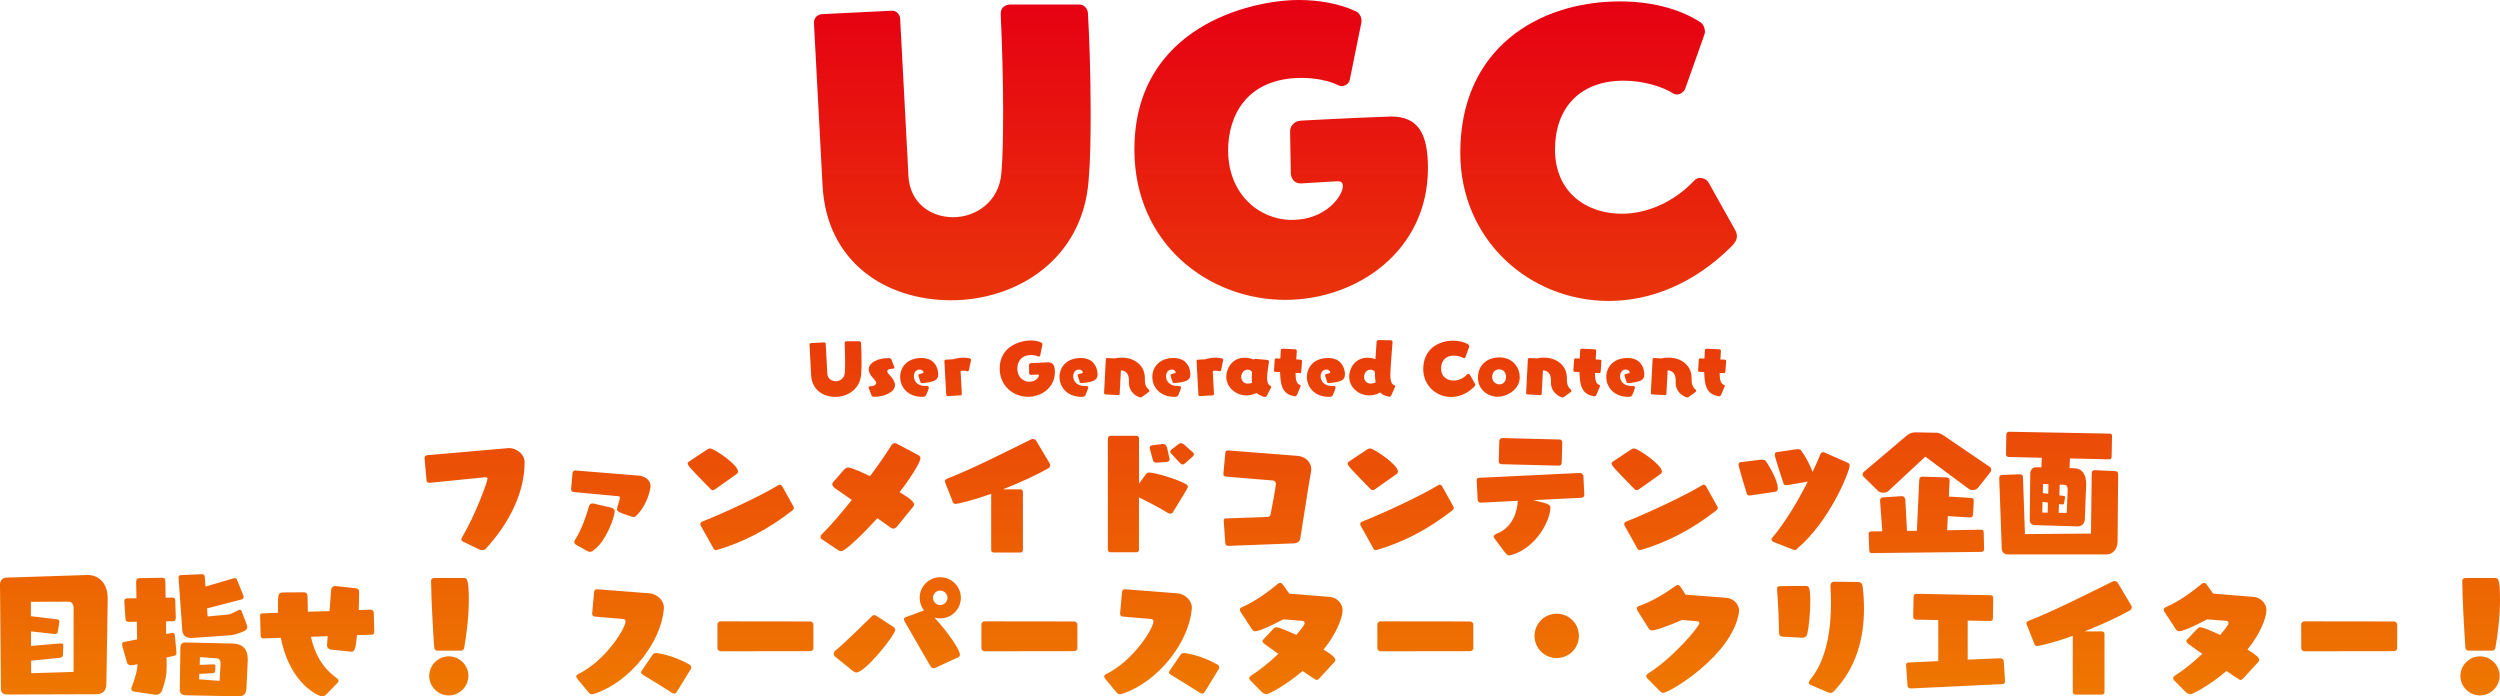 <svg width="682" height="190" viewBox="0 0 682 190" fill="none" xmlns="http://www.w3.org/2000/svg">
<path d="M294.426 1.226C295.652 1.226 296.682 2.265 296.78 3.483C297.156 9.689 297.532 20.319 297.532 30.94C297.532 37.334 297.442 43.826 296.968 49.279C295.276 71.004 277.132 81.912 259.462 81.912C241.791 81.912 225.527 71.659 224.399 50.694L222.045 6.312V6.124C222.045 4.906 222.985 3.966 224.113 3.867L243.197 2.927H243.385C244.513 2.927 245.453 3.867 245.551 4.996C247.807 48.535 247.333 37.44 247.807 47.873C248.183 55.494 254.01 59.255 260.026 59.255C266.041 59.255 272.53 55.207 273.184 47.219C273.56 42.796 273.658 36.778 273.658 30.294C273.658 21.831 273.38 12.428 272.996 3.867V3.679C272.996 1.709 274.688 1.235 275.628 1.235H294.426V1.226ZM364.722 49.468C363.594 49.468 357.203 49.942 354.947 50.032H354.759C352.978 50.032 352.128 48.527 352.128 47.113L351.94 35.919V35.731C351.94 34.325 353.166 33.008 354.857 32.91C365.106 32.346 378.355 31.782 379.483 31.782C386.912 31.782 389.544 36.483 389.544 45.886C389.544 68.453 370.182 81.805 350.632 81.805C329.668 81.805 309.464 66.475 309.464 40.809C309.464 7.236 341.331 0 354.302 0C360.039 0 365.491 1.03 369.904 3.099C370.754 3.475 371.408 4.505 371.408 5.642V6.018L368.212 21.815C368.024 22.665 367.084 23.507 365.956 23.507C365.679 23.507 365.303 23.409 365.016 23.229C362.761 22.101 359.091 21.251 355.143 21.251C340.007 21.251 335.03 31.692 335.03 40.997C335.03 53.032 343.587 59.991 352.422 59.991C361.731 59.991 366.332 53.409 366.332 50.776C366.332 49.925 365.956 49.459 365.016 49.459H364.73L364.722 49.468ZM473.187 62.444C473.563 63.098 473.841 63.76 473.841 64.422C473.841 65.273 473.465 66.115 472.435 67.145C462.096 77.488 450.155 82.1 438.876 82.1C417.349 82.1 398.363 65.551 398.363 41.667C398.363 13.172 419.702 0.384 441.974 0.384C450.343 0.384 458.238 2.363 463.968 6.124C464.621 6.598 465.095 7.629 465.095 8.569C465.095 8.855 465.095 9.043 464.997 9.321L459.734 24.178C459.456 24.93 458.508 25.78 457.478 25.78C457.102 25.78 456.726 25.682 456.448 25.494C453.531 23.614 448.267 22.011 442.914 22.011C431.071 22.011 424.206 29.345 424.206 40.817C424.206 52.288 432.575 58.306 442.44 58.306C449.019 58.306 456.448 55.395 462.366 49.091C462.742 48.715 463.306 48.527 463.771 48.527C464.711 48.527 465.749 49.091 466.125 49.844L473.179 62.444H473.187ZM126.372 147.781C126.045 147.634 125.865 147.454 125.865 147.168C125.865 146.988 125.938 146.776 126.077 146.522C129.682 140.504 132.992 131.363 132.992 130.635C132.992 130.308 132.812 130.202 132.485 130.202H132.273L117.152 131.715H117.079C116.678 131.715 116.392 131.428 116.36 131.028L115.82 124.977V124.904C115.82 124.544 116.147 124.217 116.507 124.184L138.754 122.238H138.934C140.593 122.238 143.11 123.603 143.11 126.13C143.11 134.74 138.574 143.129 132.526 149.686C132.379 149.866 131.946 150.079 131.48 150.079C131.267 150.079 131.047 150.046 130.834 149.932L126.372 147.773V147.781ZM173.473 140.79C173.293 140.97 173.072 141.044 172.827 141.044C172.68 141.044 172.574 141.011 172.427 140.97C168.504 139.711 168.324 139.49 168.324 138.877C168.324 138.697 168.357 138.517 168.43 138.37C168.463 138.19 169.117 136.064 169.117 135.705C169.117 135.492 169.01 135.451 168.757 135.378L156.481 134.225C156.089 134.192 155.795 133.865 155.795 133.505V133.432L156.187 129.033C156.22 128.673 156.547 128.346 156.906 128.346H156.98L174.331 129.752C175.557 129.858 177.461 130.692 177.461 132.63C177.461 133.031 176.881 137.389 173.645 140.627L173.465 140.774L173.473 140.79ZM157.127 148.607C156.8 148.394 156.661 148.141 156.661 147.888C156.661 147.56 156.873 147.242 157.021 147.021C158.459 144.862 160.045 140.537 160.658 138.158C160.764 137.651 161.123 137.332 161.63 137.332C161.736 137.332 161.81 137.332 161.916 137.364L166.706 138.485C167.319 138.632 167.678 138.951 167.678 139.531C167.678 141.044 165.267 147.994 161.663 150.3C161.377 150.479 161.156 150.553 160.944 150.553C160.658 150.553 160.404 150.447 160.118 150.267L157.127 148.607ZM195.287 133.333C194.895 133.62 194.641 133.726 194.42 133.726C194.167 133.726 193.987 133.546 193.734 133.293C188.332 127.782 187.612 127.021 187.612 126.416C187.612 126.236 187.686 126.089 187.866 125.983L192.688 122.778C193.015 122.524 193.374 122.344 193.734 122.344C194.78 122.344 201.327 126.743 201.327 128.616C201.327 128.902 201.22 129.123 200.934 129.335L195.279 133.333H195.287ZM216.496 138.231C216.569 138.337 216.569 138.444 216.569 138.517C216.569 138.771 216.422 139.024 216.21 139.204C209.729 144.314 202.814 147.92 195.655 150.013C195.548 150.046 195.442 150.087 195.328 150.087C195.074 150.087 194.821 149.94 194.682 149.695L191.119 143.317C191.086 143.211 191.045 143.104 191.045 142.99C191.045 142.736 191.192 142.483 191.437 142.344C197.093 140.144 207.931 135.1 212.426 132.295C212.532 132.262 212.638 132.221 212.712 132.221C212.965 132.221 213.218 132.369 213.357 132.614L216.488 138.231H216.496ZM244.832 143.489C244.431 143.996 244.039 144.208 243.679 144.208C243.426 144.208 243.214 144.102 242.993 143.955L239.356 141.363C235.972 145.075 230.717 150.365 229.458 150.365C229.172 150.365 228.919 150.259 228.633 150.079L224.13 147.054C223.95 146.947 223.843 146.694 223.843 146.473C223.843 146.22 223.95 146.007 224.097 145.86C226.328 143.701 229.352 140.169 232.376 136.383C230.104 134.797 228.232 133.464 227.734 133.145C227.301 132.859 227.047 132.459 227.047 132.066C227.047 131.919 227.08 131.78 227.194 131.633L230.145 128.248C230.472 127.888 230.864 127.528 231.404 127.528C232.45 127.528 236.479 129.474 237.345 129.908C239.83 126.555 241.955 123.456 243.214 121.404C243.426 121.077 243.786 120.897 244.113 120.897C244.292 120.897 244.513 120.971 244.652 121.044L250.553 124.176C250.88 124.356 251.092 124.642 251.092 125.043C251.092 125.688 249.687 128.714 245.404 134.266C248.142 135.884 249.368 136.898 249.368 137.651C249.368 137.83 249.294 138.01 249.115 138.223L244.832 143.48V143.489ZM271.116 150.733C270.724 150.733 270.397 150.447 270.397 150.046V134.699C265.036 136.645 261.104 137.471 260.679 137.471C260.352 137.471 260.066 137.324 259.96 137.005L257.835 131.6C257.802 131.494 257.762 131.42 257.762 131.314C257.762 131.028 257.941 130.774 258.195 130.668C265.428 127.855 275.513 122.704 281.382 119.826C281.488 119.793 281.594 119.752 281.709 119.752C282.068 119.752 282.501 119.932 282.649 120.186L286.433 126.563C286.465 126.637 286.506 126.743 286.506 126.85C286.506 127.177 286.326 127.536 286.04 127.716C283.196 129.376 278.48 131.567 273.617 133.481H278.366C278.758 133.481 279.052 133.808 279.052 134.2V150.046C279.052 150.439 278.766 150.733 278.366 150.733H271.133H271.116ZM302.942 150.659C302.55 150.659 302.223 150.373 302.223 149.973V119.605C302.223 119.213 302.55 118.886 302.942 118.886H310.036C310.429 118.886 310.723 119.213 310.723 119.605V131.96L312.595 129.368C312.848 129.008 313.167 128.902 313.526 128.902C314.605 128.902 320.334 130.341 323.465 132.033C323.857 132.246 324.037 132.499 324.037 132.794C324.037 133.121 323.89 133.333 319.967 139.744C319.787 140.03 319.533 140.136 319.28 140.136C319.027 140.136 318.773 140.03 318.594 139.924C316.796 138.803 313.085 136.825 310.707 135.672V149.973C310.707 150.365 310.421 150.659 310.02 150.659H302.926H302.942ZM315.725 126.204H315.545C314.965 126.204 314.679 126.024 314.54 125.59L313.714 122.598C313.682 122.418 313.641 122.271 313.641 122.164C313.641 121.698 313.927 121.551 314.36 121.478L317.204 121.118H317.31C317.85 121.118 318.209 121.584 318.357 122.058L319.002 124.977C319.035 125.083 319.076 125.231 319.076 125.304C319.076 125.738 318.79 125.95 318.136 126.024L315.725 126.204ZM323.211 126.457C323.032 126.637 322.819 126.711 322.631 126.711C322.378 126.711 322.165 126.563 321.945 126.351L319.493 123.718C319.313 123.505 319.239 123.358 319.239 123.178C319.239 122.925 319.452 122.712 319.632 122.598L321.609 121.085C321.789 120.938 322.002 120.905 322.19 120.905C322.476 120.905 322.77 121.052 323.015 121.265L325.287 123.285L325.394 123.358C325.606 123.571 325.68 123.751 325.68 123.931C325.68 124.151 325.573 124.397 325.287 124.617L323.203 126.457H323.211ZM335.021 148.926C334.629 148.926 334.302 148.64 334.269 148.239L333.836 142.189V142.041C333.836 141.714 333.943 141.428 334.343 141.428L345.687 141.036C346.374 140.929 346.513 140.782 346.627 140.275C346.88 139.049 348.066 132.712 348.066 131.993C348.066 131.379 347.673 131.167 347.42 131.093L334.351 130.014C333.992 129.981 333.738 129.687 333.738 129.327V129.253L334.278 123.489C334.31 123.129 334.605 122.876 334.964 122.876H335.038L353.975 124.356C356.1 124.536 357.718 126.089 357.718 128.027C357.718 128.24 357.685 128.46 357.644 128.673C356.525 135.01 355.773 140.488 354.727 146.825C354.58 147.618 354.114 148.157 353.002 148.231L335.038 148.918L335.021 148.926ZM375.315 133.333C374.922 133.62 374.669 133.726 374.448 133.726C374.195 133.726 374.015 133.546 373.762 133.293C368.359 127.782 367.64 127.021 367.64 126.416C367.64 126.236 367.714 126.089 367.893 125.983L372.716 122.778C373.042 122.524 373.402 122.344 373.762 122.344C374.808 122.344 381.354 126.743 381.354 128.616C381.354 128.902 381.248 129.123 380.962 129.335L375.306 133.333H375.315ZM396.515 138.231C396.589 138.337 396.589 138.444 396.589 138.517C396.589 138.771 396.442 139.024 396.229 139.204C389.748 144.314 382.834 147.92 375.674 150.013C375.568 150.046 375.462 150.087 375.347 150.087C375.094 150.087 374.841 149.94 374.702 149.695L371.138 143.317C371.105 143.211 371.065 143.104 371.065 142.99C371.065 142.736 371.212 142.483 371.457 142.344C377.113 140.144 387.95 135.1 392.445 132.295C392.552 132.262 392.658 132.221 392.731 132.221C392.985 132.221 393.238 132.369 393.377 132.614L396.507 138.231H396.515ZM418.231 136.432C422.694 137.405 422.947 137.765 422.947 138.517C422.947 141.69 419.31 149.466 412.183 151.444C412.036 151.477 411.897 151.518 411.791 151.518C411.211 151.518 410.851 151.125 410.352 150.439L407.614 146.767C407.508 146.62 407.467 146.514 407.467 146.375C407.467 146.015 407.933 145.729 408.366 145.549C412.829 143.889 413.981 139.032 414.055 136.62L403.937 137.127H403.863C403.471 137.127 403.144 136.768 403.103 136.375L402.85 131.15V131.044C402.85 130.643 402.997 130.357 403.389 130.357L430.899 129.024H430.973C431.365 129.024 431.913 129.384 431.946 129.777L432.199 134.961V135.034C432.199 135.468 431.839 135.754 431.447 135.795L418.231 136.441V136.432ZM425.211 127.029L409.617 126.637C409.225 126.637 408.865 126.31 408.865 125.917V125.844L409.012 120.259C409.045 119.826 409.413 119.499 409.837 119.499L425.424 119.891C425.824 119.891 426.184 120.218 426.184 120.652V120.725L426.036 126.31C426.036 126.702 425.677 127.029 425.285 127.029H425.211ZM447.319 133.333C446.927 133.62 446.673 133.726 446.453 133.726C446.199 133.726 446.02 133.546 445.766 133.293C440.364 127.782 439.645 127.021 439.645 126.416C439.645 126.236 439.718 126.089 439.898 125.983L444.72 122.778C445.047 122.524 445.407 122.344 445.766 122.344C446.812 122.344 453.359 126.743 453.359 128.616C453.359 128.902 453.253 129.123 452.967 129.335L447.311 133.333H447.319ZM468.528 138.231C468.602 138.337 468.602 138.444 468.602 138.517C468.602 138.771 468.455 139.024 468.242 139.204C461.761 144.314 454.846 147.92 447.687 150.013C447.581 150.046 447.474 150.087 447.36 150.087C447.107 150.087 446.853 149.94 446.714 149.695L443.151 143.317C443.118 143.211 443.077 143.104 443.077 142.99C443.077 142.736 443.224 142.483 443.47 142.344C449.125 140.144 459.963 135.1 464.458 132.295C464.564 132.262 464.67 132.221 464.744 132.221C464.997 132.221 465.251 132.369 465.39 132.614L468.52 138.231H468.528ZM477.674 135.132C477.527 135.132 477.388 135.165 477.281 135.165C476.669 135.165 476.595 134.911 476.456 134.445C475.99 132.933 474.298 127.422 474.298 126.809C474.298 126.449 474.405 126.122 474.764 126.089L480.379 125.402H480.706C481.139 125.402 481.531 125.476 481.826 125.942C482.766 127.275 484.997 131.167 484.997 133.219C484.997 133.685 484.817 134.086 484.278 134.159L477.69 135.132H477.674ZM483.722 147.814C483.469 147.708 483.256 147.421 483.256 147.127C483.256 146.98 483.289 146.874 483.403 146.767C486.934 142.663 490.456 136.686 493.162 131.387L487.653 132.328C487.473 132.36 487.294 132.36 487.187 132.36C486.681 132.36 486.607 132.107 486.468 131.674C486.035 130.414 484.163 124.65 484.163 124.11C484.163 123.718 484.269 123.391 484.629 123.358L490.031 122.565C490.179 122.532 490.318 122.532 490.465 122.532C490.857 122.532 491.217 122.639 491.47 123.039C492.369 124.339 493.807 126.751 494.461 128.763C495.328 126.923 496.079 125.231 496.66 123.792C496.807 123.505 497.052 123.358 497.379 123.358C497.485 123.358 497.592 123.391 497.706 123.432L504.22 126.31C504.473 126.457 504.579 126.702 504.579 127.029C504.579 128.616 499.177 142.156 490.326 149.613C490.179 149.899 489.925 150.046 489.606 150.046C489.5 150.046 489.394 150.013 489.28 149.973L483.738 147.814H483.722ZM539.634 133.047C539.241 133.513 538.694 133.693 538.195 133.693C537.729 133.693 537.329 133.546 537.076 133.366L525.233 124.576L515.155 133.939C514.828 134.266 514.289 134.405 513.75 134.405C513.21 134.405 512.671 134.257 512.311 133.898L508.388 130.047C508.208 129.867 508.135 129.646 508.135 129.401C508.135 129.18 508.208 128.935 508.421 128.755L520.264 118.738C520.77 118.346 521.449 117.945 522.536 117.945H522.683L528.265 118.052C529.164 118.052 529.851 118.559 530.602 119.057L542.772 127.34C543.099 127.553 543.205 127.847 543.205 128.133C543.205 128.387 543.099 128.64 542.993 128.779L539.642 133.031L539.634 133.047ZM510.685 150.872C510.178 150.872 509.965 150.692 509.933 150.152L509.753 145.688C509.753 145.287 509.933 144.969 510.472 144.969L513.496 144.936L512.883 136.686V136.579C512.883 135.999 513.169 135.713 513.676 135.68L518.825 135.353H518.899C519.365 135.353 519.724 135.819 519.765 136.293L520.231 144.83L522.928 144.797L523.574 130.93C523.606 130.243 523.974 130.03 524.473 130.03L531.06 130.243C531.526 130.243 531.853 130.57 531.853 131.036V131.109L531.64 135.467L537.656 135.827C538.163 135.86 538.449 136.081 538.449 136.547V136.62L538.236 140.365C538.203 140.872 537.95 141.158 537.484 141.158H537.411L531.363 140.799L531.183 144.65L540.328 144.502C540.909 144.502 541.154 144.715 541.154 145.189L541.26 149.76C541.26 150.226 541.048 150.553 540.508 150.553L510.693 150.88L510.685 150.872ZM547.774 151.24C546.769 151.24 546.115 150.659 546.082 149.695L545.396 130.643V130.496C545.396 129.883 545.608 129.597 546.295 129.564L550.937 129.384H551.043C551.624 129.384 551.836 129.67 551.869 130.251L552.408 145.704L570.413 145.557L570.626 129.131C570.626 128.591 570.879 128.264 571.419 128.264H571.525L576.96 128.518C577.606 128.55 577.826 128.845 577.826 129.564L577.679 147.642C577.679 149.801 576.347 151.248 574.688 151.248H547.758L547.774 151.24ZM566.605 143.603L555.081 143.243C554.321 143.211 553.716 142.736 553.716 141.878L553.863 129.131C553.863 128.199 554.549 127.471 555.342 127.471H555.416L556.895 127.504L557.001 124.879L548.036 124.666C547.529 124.666 547.243 124.413 547.243 123.98L547.316 118.649C547.316 118.003 547.709 117.782 548.109 117.782L575.44 118.289C575.873 118.289 576.159 118.469 576.159 118.869L576.053 124.666C576.053 125.1 575.726 125.312 575.334 125.312L564.676 125.059L564.57 127.692L565.796 127.724C568.068 127.798 569.106 129.45 569.106 131.976V132.336L568.746 141.518C568.713 142.818 567.994 143.603 566.695 143.603H566.621H566.605ZM558.685 137.119L557.206 136.907L557.132 139.826L558.612 139.858L558.685 137.119ZM558.824 132.107L557.345 132.033L557.271 134.519L558.75 134.732L558.824 132.099V132.107ZM564.047 133.62V133.472C564.047 132.72 563.793 132.287 563.074 132.246L561.889 132.213L561.783 135.132L562.935 135.279C563.262 135.312 563.368 135.492 563.368 135.672C563.368 135.745 563.336 135.778 563.336 135.852L563.082 137.217C563.049 137.471 562.902 137.61 562.616 137.61H562.436L561.685 137.503L561.611 139.883L563.81 139.915L564.063 133.611L564.047 133.62ZM234.444 93.097C234.673 93.097 234.869 93.293 234.885 93.522C234.959 94.692 235.024 96.687 235.024 98.682C235.024 99.884 235.008 101.102 234.918 102.132C234.599 106.22 231.191 108.264 227.865 108.264C224.538 108.264 221.49 106.335 221.277 102.394L220.836 94.046V94.013C220.836 93.784 221.016 93.604 221.228 93.588L224.816 93.408H224.849C225.061 93.408 225.241 93.588 225.257 93.8C225.682 101.985 225.592 99.9 225.682 101.862C225.756 103.293 226.851 104.005 227.979 104.005C229.107 104.005 230.333 103.244 230.455 101.74C230.529 100.906 230.545 99.777 230.545 98.559C230.545 96.965 230.488 95.198 230.423 93.588V93.555C230.423 93.187 230.742 93.097 230.921 93.097H234.452H234.444ZM238.416 108.232C238.024 108.232 237.852 108.158 237.746 107.864L236.969 105.811C236.953 105.762 236.937 105.705 236.937 105.673C236.937 105.411 237.288 105.37 237.501 105.37C238.547 105.354 239.037 104.855 239.037 104.43C239.037 104.201 238.808 103.915 238.563 103.596L238.089 103.064C237.313 102.181 236.994 101.421 236.994 100.75C236.994 98.755 239.879 97.692 242.192 97.692C242.878 97.692 243.058 97.766 243.181 98.085L243.974 100.137C244.006 100.211 244.006 100.26 244.006 100.317C244.006 100.513 243.81 100.579 243.581 100.579H243.508C242.445 100.579 242.045 100.93 242.045 101.282C242.045 101.584 242.306 101.92 242.985 102.664C243.794 103.547 244.153 104.34 244.153 105.018C244.153 107.103 240.991 108.24 238.62 108.24H238.424L238.416 108.232ZM251.583 108.264C247.57 108.264 245.559 105.525 245.559 102.835C245.559 100.309 247.341 97.66 251.37 97.66C255.751 97.66 255.947 101.568 255.947 102.148C255.947 102.966 255.612 103.637 254.566 103.988C253.732 104.274 252.425 104.462 251.509 104.503C251.223 104.503 251.141 104.381 251.068 104.168C250.855 103.588 250.52 102.435 250.52 102.361C250.52 102.165 250.659 102.075 250.888 102.026C251.803 101.813 251.934 101.781 251.934 101.527C251.934 101.372 251.599 100.799 250.855 100.799C250.005 100.799 249.302 101.543 249.302 102.639C249.302 103.898 250.218 105.305 252.433 105.305C252.555 105.305 252.694 105.305 252.825 105.288H252.858C253.103 105.288 253.405 105.452 253.405 105.746C253.405 105.926 252.948 107.128 252.678 107.725C252.539 108.011 252.31 108.256 251.795 108.256H251.583V108.264ZM258.522 108.052C258.309 108.052 258.129 107.913 258.129 107.7L257.631 98.51C257.631 98.297 257.786 98.118 257.982 98.118L260.034 98.011C260.99 97.709 261.905 97.57 262.788 97.57C263.393 97.57 263.973 97.643 264.521 97.766C264.782 97.84 264.888 97.978 264.888 98.191C264.888 98.265 264.872 98.33 264.856 98.42L264.341 100.914C264.292 101.159 264.112 101.282 263.9 101.282C263.842 101.282 263.777 101.265 263.703 101.249C263.417 101.159 263.123 101.11 262.821 101.11C262.576 101.11 262.322 101.143 262.044 101.216L262.379 107.471V107.504C262.379 107.7 262.224 107.856 262.028 107.856L258.513 108.052H258.522ZM283.114 102.165C282.902 102.165 281.7 102.255 281.275 102.271H281.243C280.908 102.271 280.744 101.985 280.744 101.723L280.712 99.622V99.589C280.712 99.328 280.94 99.074 281.259 99.058C283.188 98.951 285.681 98.845 285.885 98.845C287.283 98.845 287.773 99.728 287.773 101.494C287.773 105.738 284.128 108.248 280.458 108.248C276.519 108.248 272.718 105.37 272.718 100.538C272.718 94.225 278.709 92.868 281.145 92.868C282.224 92.868 283.245 93.064 284.079 93.449C284.242 93.522 284.365 93.71 284.365 93.923V93.996L283.768 96.965C283.736 97.12 283.556 97.284 283.343 97.284C283.294 97.284 283.221 97.267 283.163 97.226C282.738 97.014 282.052 96.858 281.308 96.858C278.464 96.858 277.524 98.821 277.524 100.57C277.524 102.835 279.134 104.144 280.793 104.144C282.542 104.144 283.409 102.909 283.409 102.41C283.409 102.255 283.335 102.165 283.163 102.165H283.106H283.114ZM295.055 108.264C291.042 108.264 289.032 105.525 289.032 102.835C289.032 100.309 290.813 97.66 294.843 97.66C299.223 97.66 299.42 101.568 299.42 102.148C299.42 102.966 299.085 103.637 298.038 103.988C297.205 104.274 295.897 104.462 294.982 104.503C294.696 104.503 294.614 104.381 294.54 104.168C294.328 103.588 293.993 102.435 293.993 102.361C293.993 102.165 294.132 102.075 294.361 102.026C295.276 101.813 295.407 101.781 295.407 101.527C295.407 101.372 295.072 100.799 294.328 100.799C293.478 100.799 292.775 101.543 292.775 102.639C292.775 103.898 293.69 105.305 295.905 105.305C296.028 105.305 296.167 105.305 296.298 105.288H296.33C296.575 105.288 296.878 105.452 296.878 105.746C296.878 105.926 296.42 107.128 296.15 107.725C296.011 108.011 295.783 108.256 295.268 108.256H295.055V108.264ZM312.317 103.718C312.317 104.708 312.546 105.501 313.273 106.171C313.379 106.261 313.559 106.433 313.559 106.629C313.559 106.735 313.51 106.842 313.379 106.932C313.379 106.964 311.63 108.224 311.63 108.224C311.45 108.363 311.279 108.42 311.115 108.42C310.797 108.42 307.969 107.48 307.969 104.34V103.735C307.969 101.879 307.07 101.102 305.778 101.028L305.443 107.447C305.443 107.627 305.28 107.782 305.108 107.782H305.075L301.545 107.602C301.332 107.586 301.193 107.422 301.193 107.21L301.667 98.019C301.684 97.823 301.847 97.668 302.019 97.668H302.051L304.029 97.774C304.716 97.635 305.37 97.561 306.007 97.561C309.595 97.561 312.317 99.753 312.317 103.13V103.71V103.718ZM320.375 108.264C316.362 108.264 314.352 105.525 314.352 102.835C314.352 100.309 316.134 97.66 320.163 97.66C324.544 97.66 324.74 101.568 324.74 102.148C324.74 102.966 324.405 103.637 323.358 103.988C322.525 104.274 321.217 104.462 320.302 104.503C320.016 104.503 319.934 104.381 319.86 104.168C319.648 103.588 319.313 102.435 319.313 102.361C319.313 102.165 319.452 102.075 319.681 102.026C320.596 101.813 320.727 101.781 320.727 101.527C320.727 101.372 320.392 100.799 319.648 100.799C318.798 100.799 318.095 101.543 318.095 102.639C318.095 103.898 319.01 105.305 321.225 105.305C321.348 105.305 321.487 105.305 321.618 105.288H321.65C321.895 105.288 322.198 105.452 322.198 105.746C322.198 105.926 321.74 107.128 321.471 107.725C321.332 108.011 321.103 108.256 320.588 108.256H320.375V108.264ZM327.314 108.052C327.102 108.052 326.922 107.913 326.922 107.7L326.423 98.51C326.423 98.297 326.579 98.118 326.775 98.118L328.826 98.011C329.783 97.709 330.698 97.57 331.581 97.57C332.185 97.57 332.766 97.643 333.313 97.766C333.575 97.84 333.681 97.978 333.681 98.191C333.681 98.265 333.665 98.33 333.648 98.42L333.133 100.914C333.084 101.159 332.905 101.282 332.692 101.282C332.635 101.282 332.57 101.265 332.496 101.249C332.21 101.159 331.916 101.11 331.613 101.11C331.368 101.11 331.115 101.143 330.837 101.216L331.172 107.471V107.504C331.172 107.7 331.017 107.856 330.82 107.856L327.306 108.052H327.314ZM345.655 107.839C345.499 108.142 345.319 108.297 345.091 108.297C344.911 108.297 343.677 108.011 342.794 107.185C341.879 107.659 340.922 107.872 340.023 107.872C337.073 107.872 334.531 105.607 334.531 102.762C334.531 100.644 336.035 97.586 339.533 97.586C340.416 97.586 341.282 97.782 341.969 98.085C342.075 97.962 342.23 97.905 342.443 97.905H342.532L345.589 98.175C346.047 98.207 346.169 98.436 346.169 98.649V98.739C345.924 100.35 345.671 101.887 345.671 103.056C345.671 104.119 345.867 104.879 346.431 105.174C346.603 105.264 346.799 105.37 346.799 105.542C346.799 105.574 346.782 105.632 346.75 105.697L345.655 107.839ZM341.486 102.909C341.486 102.451 341.503 101.969 341.535 101.445C341.323 101.094 340.849 100.84 340.334 100.84C339.222 100.84 338.601 101.92 338.601 102.819C338.601 103.808 339.288 104.659 340.44 104.659C340.775 104.659 341.168 104.585 341.568 104.413C341.519 103.955 341.478 103.457 341.478 102.909H341.486ZM353.852 107.61C353.713 107.946 353.55 108.125 353.288 108.125C353.231 108.125 353.182 108.125 353.133 108.109C350.289 107.545 349.3 105.991 349.21 101.511L347.886 101.437C347.69 101.421 347.534 101.241 347.534 101.045L347.747 98.109C347.763 97.913 347.927 97.758 348.139 97.758L349.267 97.831C349.3 97.161 349.341 96.433 349.39 95.673C349.406 95.46 349.439 95.125 349.905 95.125H349.978L353.321 95.288C353.623 95.305 353.762 95.485 353.762 95.787C353.73 96.531 353.672 97.308 353.623 98.052L354.841 98.126C355.037 98.126 355.192 98.305 355.192 98.518L354.98 101.453C354.964 101.633 354.825 101.789 354.629 101.789H354.596L353.427 101.74C353.427 103.35 353.64 104.569 354.416 104.904C354.612 104.994 354.825 105.059 354.825 105.256C354.825 105.288 354.808 105.345 354.792 105.395L353.877 107.618L353.852 107.61ZM362.54 108.264C358.527 108.264 356.517 105.525 356.517 102.835C356.517 100.309 358.298 97.66 362.328 97.66C366.708 97.66 366.905 101.568 366.905 102.148C366.905 102.966 366.569 103.637 365.523 103.988C364.69 104.274 363.382 104.462 362.467 104.503C362.18 104.503 362.099 104.381 362.025 104.168C361.813 103.588 361.478 102.435 361.478 102.361C361.478 102.165 361.617 102.075 361.845 102.026C362.761 101.813 362.892 101.781 362.892 101.527C362.892 101.372 362.556 100.799 361.813 100.799C360.963 100.799 360.26 101.543 360.26 102.639C360.26 103.898 361.175 105.305 363.39 105.305C363.513 105.305 363.652 105.305 363.782 105.288H363.815C364.06 105.288 364.363 105.452 364.363 105.746C364.363 105.926 363.905 107.128 363.635 107.725C363.496 108.011 363.267 108.256 362.753 108.256H362.54V108.264ZM379.605 107.717C379.466 108.052 379.287 108.232 379.025 108.232C379.025 108.232 377.505 108.068 376.516 107.079C375.527 107.627 374.505 107.872 373.533 107.872C370.582 107.872 368.057 105.607 368.057 102.762C368.057 100.603 369.561 97.586 373.059 97.586C373.819 97.586 374.579 97.741 375.216 97.978L375.535 93.244C375.552 92.942 375.838 92.77 376.189 92.77L379.246 92.819C379.744 92.819 379.883 93.048 379.883 93.293V93.342C379.851 93.571 379.278 100.947 379.278 102.165C379.278 103.612 379.491 104.691 380.218 105.01C380.415 105.1 380.603 105.19 380.603 105.345C380.603 105.395 380.603 105.452 380.57 105.501L379.614 107.708L379.605 107.717ZM375.069 101.453C374.873 101.102 374.383 100.848 373.852 100.848C372.789 100.848 372.119 101.821 372.119 102.811C372.119 103.8 372.805 104.65 373.941 104.65C374.326 104.65 374.775 104.544 375.266 104.315C375.143 103.522 375.069 102.582 375.069 101.453ZM402.326 104.601C402.4 104.724 402.449 104.847 402.449 104.969C402.449 105.125 402.375 105.288 402.188 105.484C400.242 107.43 398.003 108.297 395.878 108.297C391.832 108.297 388.261 105.182 388.261 100.693C388.261 95.338 392.274 92.934 396.458 92.934C398.027 92.934 399.515 93.302 400.594 94.013C400.716 94.103 400.806 94.299 400.806 94.471C400.806 94.528 400.806 94.561 400.79 94.61L399.801 97.406C399.752 97.545 399.572 97.709 399.376 97.709C399.302 97.709 399.237 97.692 399.18 97.66C398.632 97.308 397.643 97.005 396.638 97.005C394.415 97.005 393.124 98.387 393.124 100.538C393.124 102.688 394.693 103.825 396.548 103.825C397.782 103.825 399.18 103.277 400.291 102.091C400.365 102.018 400.471 101.985 400.553 101.985C400.733 101.985 400.921 102.091 400.994 102.23L402.318 104.601H402.326ZM408.595 108.232C405.718 108.232 403.185 106.147 403.185 103.032C403.185 99.393 405.906 97.496 409.012 97.496C412.919 97.496 414.594 100.554 414.594 102.852C414.594 106.302 411.096 108.224 408.587 108.224L408.595 108.232ZM410.843 102.819C410.843 102.484 410.769 100.767 408.971 100.767C407.484 100.767 407.059 102.026 407.059 102.819C407.059 104.037 408.015 104.855 409.02 104.855C410.279 104.855 410.843 103.833 410.843 102.819ZM427.45 103.718C427.45 104.708 427.679 105.501 428.407 106.171C428.513 106.261 428.693 106.433 428.693 106.629C428.693 106.735 428.635 106.842 428.513 106.932C428.513 106.964 426.764 108.224 426.764 108.224C426.584 108.363 426.412 108.42 426.249 108.42C425.93 108.42 423.102 107.48 423.102 104.34V103.735C423.102 101.879 422.203 101.102 420.912 101.028L420.577 107.447C420.577 107.627 420.422 107.782 420.242 107.782H420.209L416.678 107.602C416.466 107.586 416.327 107.422 416.327 107.21L416.801 98.019C416.817 97.823 416.981 97.668 417.152 97.668H417.185L419.163 97.774C419.849 97.635 420.503 97.561 421.141 97.561C424.729 97.561 427.45 99.753 427.45 103.13V103.71V103.718ZM435.525 107.61C435.386 107.946 435.223 108.125 434.961 108.125C434.912 108.125 434.855 108.125 434.806 108.109C431.962 107.545 430.973 105.991 430.883 101.511L429.559 101.437C429.363 101.421 429.208 101.241 429.208 101.045L429.42 98.109C429.436 97.913 429.6 97.758 429.812 97.758L430.94 97.831C430.973 97.161 431.014 96.433 431.063 95.673C431.079 95.46 431.112 95.125 431.578 95.125H431.651L434.994 95.288C435.297 95.305 435.435 95.485 435.435 95.787C435.403 96.531 435.346 97.308 435.297 98.052L436.514 98.126C436.711 98.126 436.866 98.305 436.866 98.518L436.653 101.453C436.637 101.633 436.49 101.789 436.302 101.789H436.269L435.1 101.74C435.1 103.35 435.313 104.569 436.089 104.904C436.285 104.994 436.498 105.059 436.498 105.256C436.498 105.288 436.482 105.345 436.465 105.395L435.55 107.618L435.525 107.61ZM444.213 108.264C440.2 108.264 438.19 105.525 438.19 102.835C438.19 100.309 439.972 97.66 444.001 97.66C448.382 97.66 448.578 101.568 448.578 102.148C448.578 102.966 448.243 103.637 447.196 103.988C446.363 104.274 445.055 104.462 444.14 104.503C443.854 104.503 443.772 104.381 443.698 104.168C443.486 103.588 443.151 102.435 443.151 102.361C443.151 102.165 443.29 102.075 443.527 102.026C444.442 101.813 444.573 101.781 444.573 101.527C444.573 101.372 444.238 100.799 443.494 100.799C442.644 100.799 441.941 101.543 441.941 102.639C441.941 103.898 442.857 105.305 445.072 105.305C445.194 105.305 445.333 105.305 445.456 105.288H445.488C445.734 105.288 446.036 105.452 446.036 105.746C446.036 105.926 445.578 107.128 445.309 107.725C445.17 108.011 444.933 108.256 444.426 108.256H444.213V108.264ZM461.475 103.718C461.475 104.708 461.704 105.501 462.431 106.171C462.537 106.261 462.717 106.433 462.717 106.629C462.717 106.735 462.66 106.842 462.537 106.932C462.537 106.964 460.788 108.224 460.788 108.224C460.608 108.363 460.437 108.42 460.273 108.42C459.955 108.42 457.127 107.48 457.127 104.34V103.735C457.127 101.879 456.228 101.102 454.936 101.028L454.601 107.447C454.601 107.627 454.446 107.782 454.266 107.782H454.234L450.703 107.602C450.49 107.586 450.351 107.422 450.351 107.21L450.825 98.019C450.842 97.823 451.005 97.668 451.177 97.668H451.21L453.187 97.774C453.874 97.635 454.528 97.561 455.165 97.561C458.753 97.561 461.475 99.753 461.475 103.13V103.71V103.718ZM469.55 107.61C469.411 107.946 469.247 108.125 468.986 108.125C468.937 108.125 468.88 108.125 468.831 108.109C465.986 107.545 464.997 105.991 464.908 101.511L463.584 101.437C463.387 101.421 463.232 101.241 463.232 101.045L463.445 98.109C463.461 97.913 463.624 97.758 463.837 97.758L464.965 97.831C464.997 97.161 465.038 96.433 465.087 95.673C465.104 95.46 465.136 95.125 465.602 95.125H465.676L469.019 95.288C469.321 95.305 469.46 95.485 469.46 95.787C469.427 96.531 469.37 97.308 469.321 98.052L470.539 98.126C470.735 98.126 470.89 98.305 470.89 98.518L470.678 101.453C470.661 101.633 470.514 101.789 470.326 101.789H470.294L469.125 101.74C469.125 103.35 469.337 104.569 470.114 104.904C470.31 104.994 470.522 105.059 470.522 105.256C470.522 105.288 470.506 105.345 470.49 105.395L469.574 107.618L469.55 107.61ZM1.945 189.452C0.866 189.452 0.253 188.945 0.253 187.907L0 159.453C0 158.3 0.76 157.613 1.692 157.58L23.694 156.861H23.906C27.11 156.861 29.382 159.273 29.382 163.238V163.418L29.023 186.541C28.99 188.307 28.23 189.387 26.178 189.387L1.945 189.46V189.452ZM20.089 166.043C20.089 164.678 19.517 164.138 18.651 164.138L8.426 164.171V168.095L15.66 168.962C16.019 168.995 16.199 169.354 16.199 169.575V169.649L15.766 172.314C15.692 172.78 15.406 172.96 14.973 172.96H14.867L8.459 172.241V176.206L16.559 175.52H16.665C17.057 175.52 17.278 175.732 17.278 175.986L17.172 178.618C17.172 179.011 16.918 179.411 16.412 179.444L8.492 180.237V183.655L20.081 183.295V166.043H20.089ZM36.762 188.7C36.043 188.594 35.822 188.307 35.822 187.948C35.822 187.768 35.855 187.588 35.929 187.408C36.869 184.996 37.473 182.903 37.514 181.178L36.182 181.464C36.035 181.496 35.896 181.496 35.79 181.496C35.177 181.496 34.744 181.169 34.637 180.744L33.379 176.239C33.346 176.059 33.305 175.879 33.305 175.732C33.305 175.405 33.452 175.192 33.845 175.119L37.408 174.432L37.334 169.608L35.103 169.641C34.564 169.641 34.278 169.42 34.237 168.88L33.91 164.13V164.023C33.91 163.443 34.237 163.23 34.703 163.23L37.22 163.198L37.147 158.692C37.147 158.079 37.433 157.719 38.045 157.719L44.167 157.613C44.78 157.613 45.107 157.826 45.107 158.439L45.181 163.05L47.02 163.018C47.485 163.018 47.812 163.165 47.812 163.705L47.959 168.529C47.959 169.068 47.747 169.469 47.24 169.469L45.295 169.502L45.328 172.96L46.872 172.674C46.946 172.674 47.02 172.641 47.085 172.641C47.444 172.641 47.665 172.928 47.698 173.287L48.131 178.005V178.152C48.131 178.586 47.984 178.798 47.485 178.905L45.434 179.371L45.467 181.096V181.562C45.467 184.554 45.14 185.487 44.241 188.299C44.028 188.945 43.448 189.526 42.549 189.526C42.402 189.526 42.295 189.526 42.157 189.493L36.754 188.7H36.762ZM52.495 174.04H52.169C50.657 174.04 49.831 173.353 49.717 171.807L48.711 157.58V157.507C48.711 157.147 48.965 156.894 49.324 156.894L55.086 156.64C55.487 156.64 55.806 156.82 55.846 157.253L56.059 160.025L63.766 157.752C63.872 157.719 63.946 157.719 64.052 157.719C64.305 157.719 64.559 157.826 64.592 158.006L66.39 162.47C66.422 162.576 66.463 162.682 66.463 162.797C66.463 163.124 66.283 163.443 65.957 163.516L56.492 165.969L56.639 168.169L62.148 167.662C62.728 167.629 63.946 167.049 65.098 166.435C65.205 166.362 65.311 166.329 65.425 166.329C65.638 166.329 65.818 166.476 65.891 166.689L67.297 170.36C67.403 170.614 67.444 170.826 67.444 171.047C67.444 171.554 67.158 171.914 66.692 172.126C65.466 172.707 63.815 173.206 63.055 173.279L52.504 174.031L52.495 174.04ZM65.098 189.959L50.697 189.673C49.651 189.64 49.038 189.133 49.038 188.267L49.218 176.599C49.218 175.773 49.684 175.266 50.509 175.266H50.583L63.439 175.552C66.21 175.626 67.583 177.098 67.583 179.804V180.196L67.223 187.94C67.15 189.452 66.251 189.959 65.205 189.959H65.098ZM60.162 181.096V180.949C60.162 180.188 59.908 179.649 59.083 179.583L54.547 179.256L54.473 181.382L58.11 181.235H58.217C58.609 181.235 58.756 181.415 58.756 181.742V181.848L58.682 183.148C58.65 183.475 58.396 183.614 57.996 183.655L54.359 183.835L54.326 185.315L59.908 185.748L60.162 181.104V181.096ZM89.111 189.313C88.678 189.779 88.285 190 87.885 190C87.419 190 79.246 187.228 76.614 174.007L71.825 174.154H71.751C71.392 174.154 71.106 173.827 71.106 173.467L70.958 168.063C70.958 167.67 71.065 167.343 71.465 167.343L75.821 167.163V165.978C75.821 162.126 75.854 161.652 77.227 161.62L82.916 161.587C83.602 161.587 83.888 162.053 83.888 162.707L83.994 166.885L89.895 166.705L90.329 161.014C90.402 160.041 91.081 159.862 91.407 159.862L97.096 160.475C97.668 160.548 97.962 160.867 97.962 161.415C97.962 162.854 97.93 164.62 97.856 166.419L101.06 166.313H101.133C101.493 166.313 101.959 166.673 101.959 167.032L102.106 172.396V172.47C102.106 172.829 101.779 173.116 101.419 173.156L97.39 173.263C97.03 177.188 96.704 177.662 95.984 177.801L90.329 177.22C89.609 177.147 89.209 176.574 89.209 176.1V176.026L89.389 173.541L84.82 173.721C85.76 177.972 87.664 181.93 91.734 184.89C92.061 185.143 92.347 185.429 92.347 185.756C92.347 185.904 92.274 186.083 92.135 186.222L89.111 189.321V189.313ZM117.087 184.415C117.087 181.357 119.645 179.052 122.416 179.052C125.473 179.052 127.777 181.57 127.777 184.35C127.777 187.408 125.219 189.714 122.449 189.714C119.392 189.714 117.087 187.195 117.087 184.415ZM119.286 177.498C118.82 177.498 118.493 177.138 118.46 176.705C118.207 173.32 117.635 163.664 117.594 158.48C117.594 158.046 117.921 157.687 118.354 157.687H126.633C127.32 157.687 127.892 157.834 127.892 163.664C127.892 168.234 127.279 173.173 126.633 176.705C126.56 177.138 126.274 177.498 125.808 177.498H119.294H119.286ZM157.446 185.094C157.298 184.914 157.192 184.734 157.192 184.554C157.192 184.268 157.405 184.015 157.911 183.802C165.259 180.164 170.653 171.341 170.653 169.534C170.653 169.101 170.4 168.888 169.86 168.848L162.227 168.202C161.835 168.169 161.54 167.842 161.54 167.449V167.376L162.08 161.431C162.112 161.039 162.439 160.745 162.832 160.745H162.905L177.273 161.865C178.892 162.012 181.123 163.451 181.123 165.863C181.123 166.01 181.09 166.117 181.09 166.256C180.265 175.184 172.051 185.846 162.439 189.166C162.112 189.272 161.826 189.387 161.499 189.387C161.173 189.387 160.854 189.24 160.527 188.847L157.429 185.102L157.446 185.094ZM178.042 178.61C178.295 178.25 178.622 178.144 178.941 178.144C179.227 178.144 183.624 178.684 188.045 181.276C188.405 181.488 188.585 181.742 188.585 182.028C188.585 182.241 188.479 182.461 188.332 182.715C187.465 184.195 185.52 187.253 184.588 188.806C184.408 189.092 184.196 189.199 183.943 189.199C183.73 189.199 183.477 189.092 183.297 188.986C181.352 187.727 177.216 185.168 175.41 184.088C175.124 183.909 174.871 183.729 174.871 183.442C174.871 183.295 174.944 183.115 175.083 182.936L178.034 178.61H178.042ZM196.619 177.678C196.227 177.678 195.72 177.318 195.72 176.852V170.295C195.72 169.861 196.186 169.502 196.586 169.502L221.032 169.534C221.432 169.534 221.898 169.894 221.898 170.36V176.877C221.898 177.31 221.432 177.637 221.032 177.637L196.619 177.67V177.678ZM227.873 179.15C227.546 178.896 227.44 178.61 227.44 178.324C227.44 177.964 227.652 177.678 227.873 177.498C230.145 175.699 236.512 169.428 237.811 168.136C238.065 167.883 238.277 167.809 238.53 167.809C238.678 167.809 238.857 167.842 238.996 167.956L243.606 170.949C243.965 171.161 244.219 171.456 244.219 171.816C244.219 173.222 236.046 183.451 233.635 183.451C233.275 183.451 232.948 183.271 232.629 183.017L227.881 179.166L227.873 179.15ZM255.416 182.069C255.13 182.216 254.876 182.281 254.697 182.281C254.264 182.281 254.051 182.028 253.871 181.774C252.392 179.362 247.97 171.513 246.851 169.641C246.703 169.387 246.597 169.101 246.597 168.88C246.597 168.659 246.703 168.52 246.883 168.447L251.746 166.648L252.073 166.542C251.321 165.569 250.888 164.383 250.888 163.083C250.888 159.984 253.405 157.466 256.503 157.466C259.601 157.466 262.118 159.984 262.118 163.083C262.118 166.182 259.601 168.7 256.503 168.7C255.964 168.7 255.424 168.627 254.917 168.488C258.268 172.053 261.864 177.171 261.864 178.569C261.864 178.929 261.717 179.183 261.358 179.33L255.416 182.069ZM256.495 161.104C255.416 161.104 254.517 162.004 254.517 163.083C254.517 164.162 255.416 165.062 256.495 165.062C257.574 165.062 258.473 164.162 258.473 163.083C258.473 162.004 257.574 161.104 256.495 161.104ZM268.632 177.678C268.239 177.678 267.733 177.318 267.733 176.852V170.295C267.733 169.861 268.199 169.502 268.599 169.502L293.045 169.534C293.445 169.534 293.911 169.894 293.911 170.36V176.877C293.911 177.31 293.445 177.637 293.045 177.637L268.632 177.67V177.678ZM301.463 185.094C301.316 184.914 301.21 184.734 301.21 184.554C301.21 184.268 301.422 184.015 301.929 183.802C309.276 180.164 314.671 171.341 314.671 169.534C314.671 169.101 314.417 168.888 313.878 168.848L306.244 168.202C305.852 168.169 305.558 167.842 305.558 167.449V167.376L306.097 161.431C306.13 161.039 306.457 160.745 306.849 160.745H306.922L321.291 161.865C322.909 162.012 325.14 163.451 325.14 165.863C325.14 166.01 325.108 166.117 325.108 166.256C324.282 175.184 316.068 185.846 306.457 189.166C306.13 189.272 305.844 189.387 305.517 189.387C305.19 189.387 304.871 189.24 304.544 188.847L301.447 185.102L301.463 185.094ZM322.059 178.61C322.312 178.25 322.639 178.144 322.958 178.144C323.244 178.144 327.641 178.684 332.071 181.276C332.431 181.488 332.61 181.742 332.61 182.028C332.61 182.241 332.504 182.461 332.357 182.715C331.491 184.195 329.546 187.253 328.614 188.806C328.434 189.092 328.221 189.199 327.968 189.199C327.756 189.199 327.502 189.092 327.322 188.986C325.377 187.727 321.242 185.168 319.435 184.088C319.149 183.909 318.896 183.729 318.896 183.442C318.896 183.295 318.97 183.115 319.108 182.936L322.059 178.61ZM360.047 184.914C359.688 185.348 359.434 185.495 359.181 185.495C359.001 185.495 358.854 185.388 358.642 185.241C358.102 184.955 356.876 184.088 355.364 183.042C350.362 187.294 345.965 189.379 345.573 189.379C345.213 189.379 344.633 189.199 344.167 188.733L341.037 185.56C340.857 185.38 340.783 185.2 340.783 185.021C340.783 184.808 340.963 184.514 341.356 184.268C343.693 182.788 346.325 180.662 348.736 178.365L345.131 175.806C344.739 175.552 344.412 175.192 344.412 174.865C344.412 174.759 344.445 174.653 344.559 174.538L347.33 171.587C347.616 171.26 347.869 171.121 348.229 171.121C349.022 171.121 351.58 172.273 353.631 173.206C355.356 171.153 355.904 170.466 355.904 169.968C355.904 169.641 355.65 169.387 355.184 169.354L350.076 168.962C349.177 169.428 343.955 172.2 342.443 172.2C342.116 172.2 341.83 172.094 341.617 171.767L338.446 166.942C338.266 166.689 338.233 166.476 338.233 166.329C338.233 166.002 338.413 165.822 338.699 165.683C342.443 164.097 346.186 161.284 348.564 159.306C348.744 159.158 348.997 159.019 349.251 159.019C349.651 159.019 349.717 159.052 351.703 161.938L362.793 162.838C364.305 162.944 366.251 164.277 366.251 166.509C366.251 168.414 364.665 172.78 361.069 177.204C363.48 178.643 364.273 179.436 364.273 180.049C364.273 180.229 364.199 180.376 364.06 180.556L360.064 184.914H360.047ZM376.639 177.678C376.246 177.678 375.74 177.318 375.74 176.852V170.295C375.74 169.861 376.205 169.502 376.606 169.502L401.051 169.534C401.452 169.534 401.918 169.894 401.918 170.36V176.877C401.918 177.31 401.452 177.637 401.051 177.637L376.639 177.67V177.678ZM424.672 179.518C421.321 179.518 418.624 176.82 418.624 173.467C418.624 170.115 421.321 167.417 424.672 167.417C428.023 167.417 430.72 170.115 430.72 173.467C430.72 176.82 428.023 179.518 424.672 179.518ZM449.338 184.988C449.158 184.808 449.084 184.661 449.084 184.481C449.084 184.227 449.264 183.974 449.665 183.688C456.538 179.362 463.6 170.9 463.6 169.968C463.6 169.682 463.346 169.502 462.913 169.461L458.843 169.134C454.307 171.112 451.496 171.979 450.703 171.979C450.343 171.979 450.057 171.873 449.804 171.513L446.706 166.574C446.559 166.362 446.494 166.141 446.494 166.002C446.494 165.675 446.706 165.462 447.033 165.356C450.776 164.097 454.626 161.611 457.078 159.845C457.258 159.698 457.47 159.592 457.723 159.592C458.189 159.592 458.443 159.984 459.808 162.225L471.037 163.091C472.517 163.198 474.421 164.498 474.421 166.656C474.421 166.869 474.388 167.09 474.347 167.302C472.37 178.896 455.41 189.019 453.678 189.019C453.424 189.019 453.212 188.913 452.959 188.659L449.322 184.988H449.338ZM491.609 173.966L486.247 173.68C485.667 173.647 485.307 173.32 485.307 172.453C485.307 169.788 485.054 163.991 484.801 161.072C484.801 160.925 484.768 160.786 484.768 160.671C484.768 160.131 484.98 159.878 485.888 159.878L492.516 159.845C493.489 159.845 493.848 160.099 493.848 164.023C493.848 167.196 493.456 171.194 493.023 172.96C492.843 173.713 492.304 173.966 491.723 173.966H491.617H491.609ZM493.84 186.787C493.554 186.68 493.448 186.46 493.448 186.247C493.448 185.961 493.66 185.634 493.881 185.348C498.384 179.837 499.496 171.587 499.496 164.457C499.496 162.871 499.422 161.325 499.349 159.878V159.772C499.349 159.158 499.708 158.692 500.395 158.692L506.729 158.766C507.988 158.766 508.061 159.526 508.135 160.066C508.388 162.045 508.494 164.064 508.494 166.084C508.494 174.187 506.369 182.29 500.215 188.635C499.962 188.888 499.676 189.027 499.39 189.027C499.03 189.027 498.638 188.847 498.131 188.635L493.848 186.795L493.84 186.787ZM521.13 187.801C520.729 187.801 520.411 187.473 520.37 187.081L519.978 181.496C519.978 181.104 520.084 180.744 520.484 180.744L528.764 180.352V169.15L522.642 169.044C522.25 169.044 521.923 168.684 521.923 168.292L522.029 162.707C522.029 162.274 522.356 161.987 522.789 161.987L543.058 162.38C543.451 162.38 543.745 162.707 543.745 163.099L543.671 168.717C543.671 169.076 543.344 169.404 542.985 169.404H542.911L536.789 169.297V179.959L545.649 179.567H545.723C546.082 179.567 546.589 179.894 546.622 180.286L546.981 185.871V185.944C546.981 186.304 546.654 186.59 546.295 186.631L521.13 187.817V187.801ZM566.172 189.493C565.779 189.493 565.452 189.207 565.452 188.806V173.459C560.091 175.405 556.16 176.231 555.735 176.231C555.408 176.231 555.122 176.084 555.015 175.765L552.89 170.36C552.858 170.254 552.817 170.18 552.817 170.074C552.817 169.788 552.997 169.534 553.25 169.428C560.483 166.615 570.569 161.472 576.437 158.586C576.543 158.553 576.649 158.512 576.764 158.512C577.123 158.512 577.557 158.692 577.704 158.946L581.488 165.323C581.521 165.397 581.561 165.503 581.561 165.61C581.561 165.937 581.382 166.296 581.096 166.476C578.251 168.136 573.535 170.327 568.672 172.241H573.421C573.813 172.241 574.108 172.568 574.108 172.96V188.806C574.108 189.199 573.822 189.493 573.421 189.493H566.188H566.172ZM612.08 184.914C611.72 185.348 611.467 185.495 611.213 185.495C611.033 185.495 610.886 185.388 610.674 185.241C610.134 184.955 608.908 184.088 607.396 183.042C602.395 187.294 597.997 189.379 597.605 189.379C597.246 189.379 596.665 189.199 596.199 188.733L593.069 185.56C592.889 185.38 592.816 185.2 592.816 185.021C592.816 184.808 592.996 184.514 593.388 184.268C595.725 182.788 598.357 180.662 600.768 178.365L597.164 175.806C596.771 175.552 596.445 175.192 596.445 174.865C596.445 174.759 596.477 174.653 596.592 174.538L599.362 171.587C599.648 171.26 599.902 171.121 600.261 171.121C601.054 171.121 603.612 172.273 605.664 173.206C607.388 171.153 607.936 170.466 607.936 169.968C607.936 169.641 607.682 169.387 607.217 169.354L602.108 168.962C601.209 169.428 595.987 172.2 594.475 172.2C594.148 172.2 593.862 172.094 593.649 171.767L590.478 166.942C590.298 166.689 590.266 166.476 590.266 166.329C590.266 166.002 590.446 165.822 590.732 165.683C594.475 164.097 598.218 161.284 600.596 159.306C600.776 159.158 601.03 159.019 601.283 159.019C601.683 159.019 601.749 159.052 603.735 161.938L614.826 162.838C616.338 162.944 618.283 164.277 618.283 166.509C618.283 168.414 616.697 172.78 613.101 177.204C615.512 178.643 616.305 179.436 616.305 180.049C616.305 180.229 616.231 180.376 616.093 180.556L612.096 184.914H612.08ZM628.671 177.678C628.279 177.678 627.772 177.318 627.772 176.852V170.295C627.772 169.861 628.238 169.502 628.638 169.502L653.084 169.534C653.484 169.534 653.95 169.894 653.95 170.36V176.877C653.95 177.31 653.484 177.637 653.084 177.637L628.671 177.67V177.678ZM671.195 184.415C671.195 181.357 673.753 179.052 676.524 179.052C679.581 179.052 681.886 181.57 681.886 184.35C681.886 187.408 679.327 189.714 676.557 189.714C673.5 189.714 671.195 187.195 671.195 184.415ZM673.394 177.498C672.928 177.498 672.601 177.138 672.568 176.705C672.315 173.32 671.743 163.664 671.702 158.48C671.702 158.046 672.029 157.687 672.462 157.687H680.741C681.428 157.687 682 157.834 682 163.664C682 168.234 681.387 173.173 680.741 176.705C680.668 177.138 680.382 177.498 679.916 177.498H673.402H673.394Z" fill="url(#paint0_linear_3982_4444)"/>
<defs>
<linearGradient id="paint0_linear_3982_4444" x1="341" y1="0" x2="341" y2="190" gradientUnits="userSpaceOnUse">
<stop stop-color="#E60012"/>
<stop offset="1" stop-color="#EE7800"/>
</linearGradient>
</defs>
</svg>
